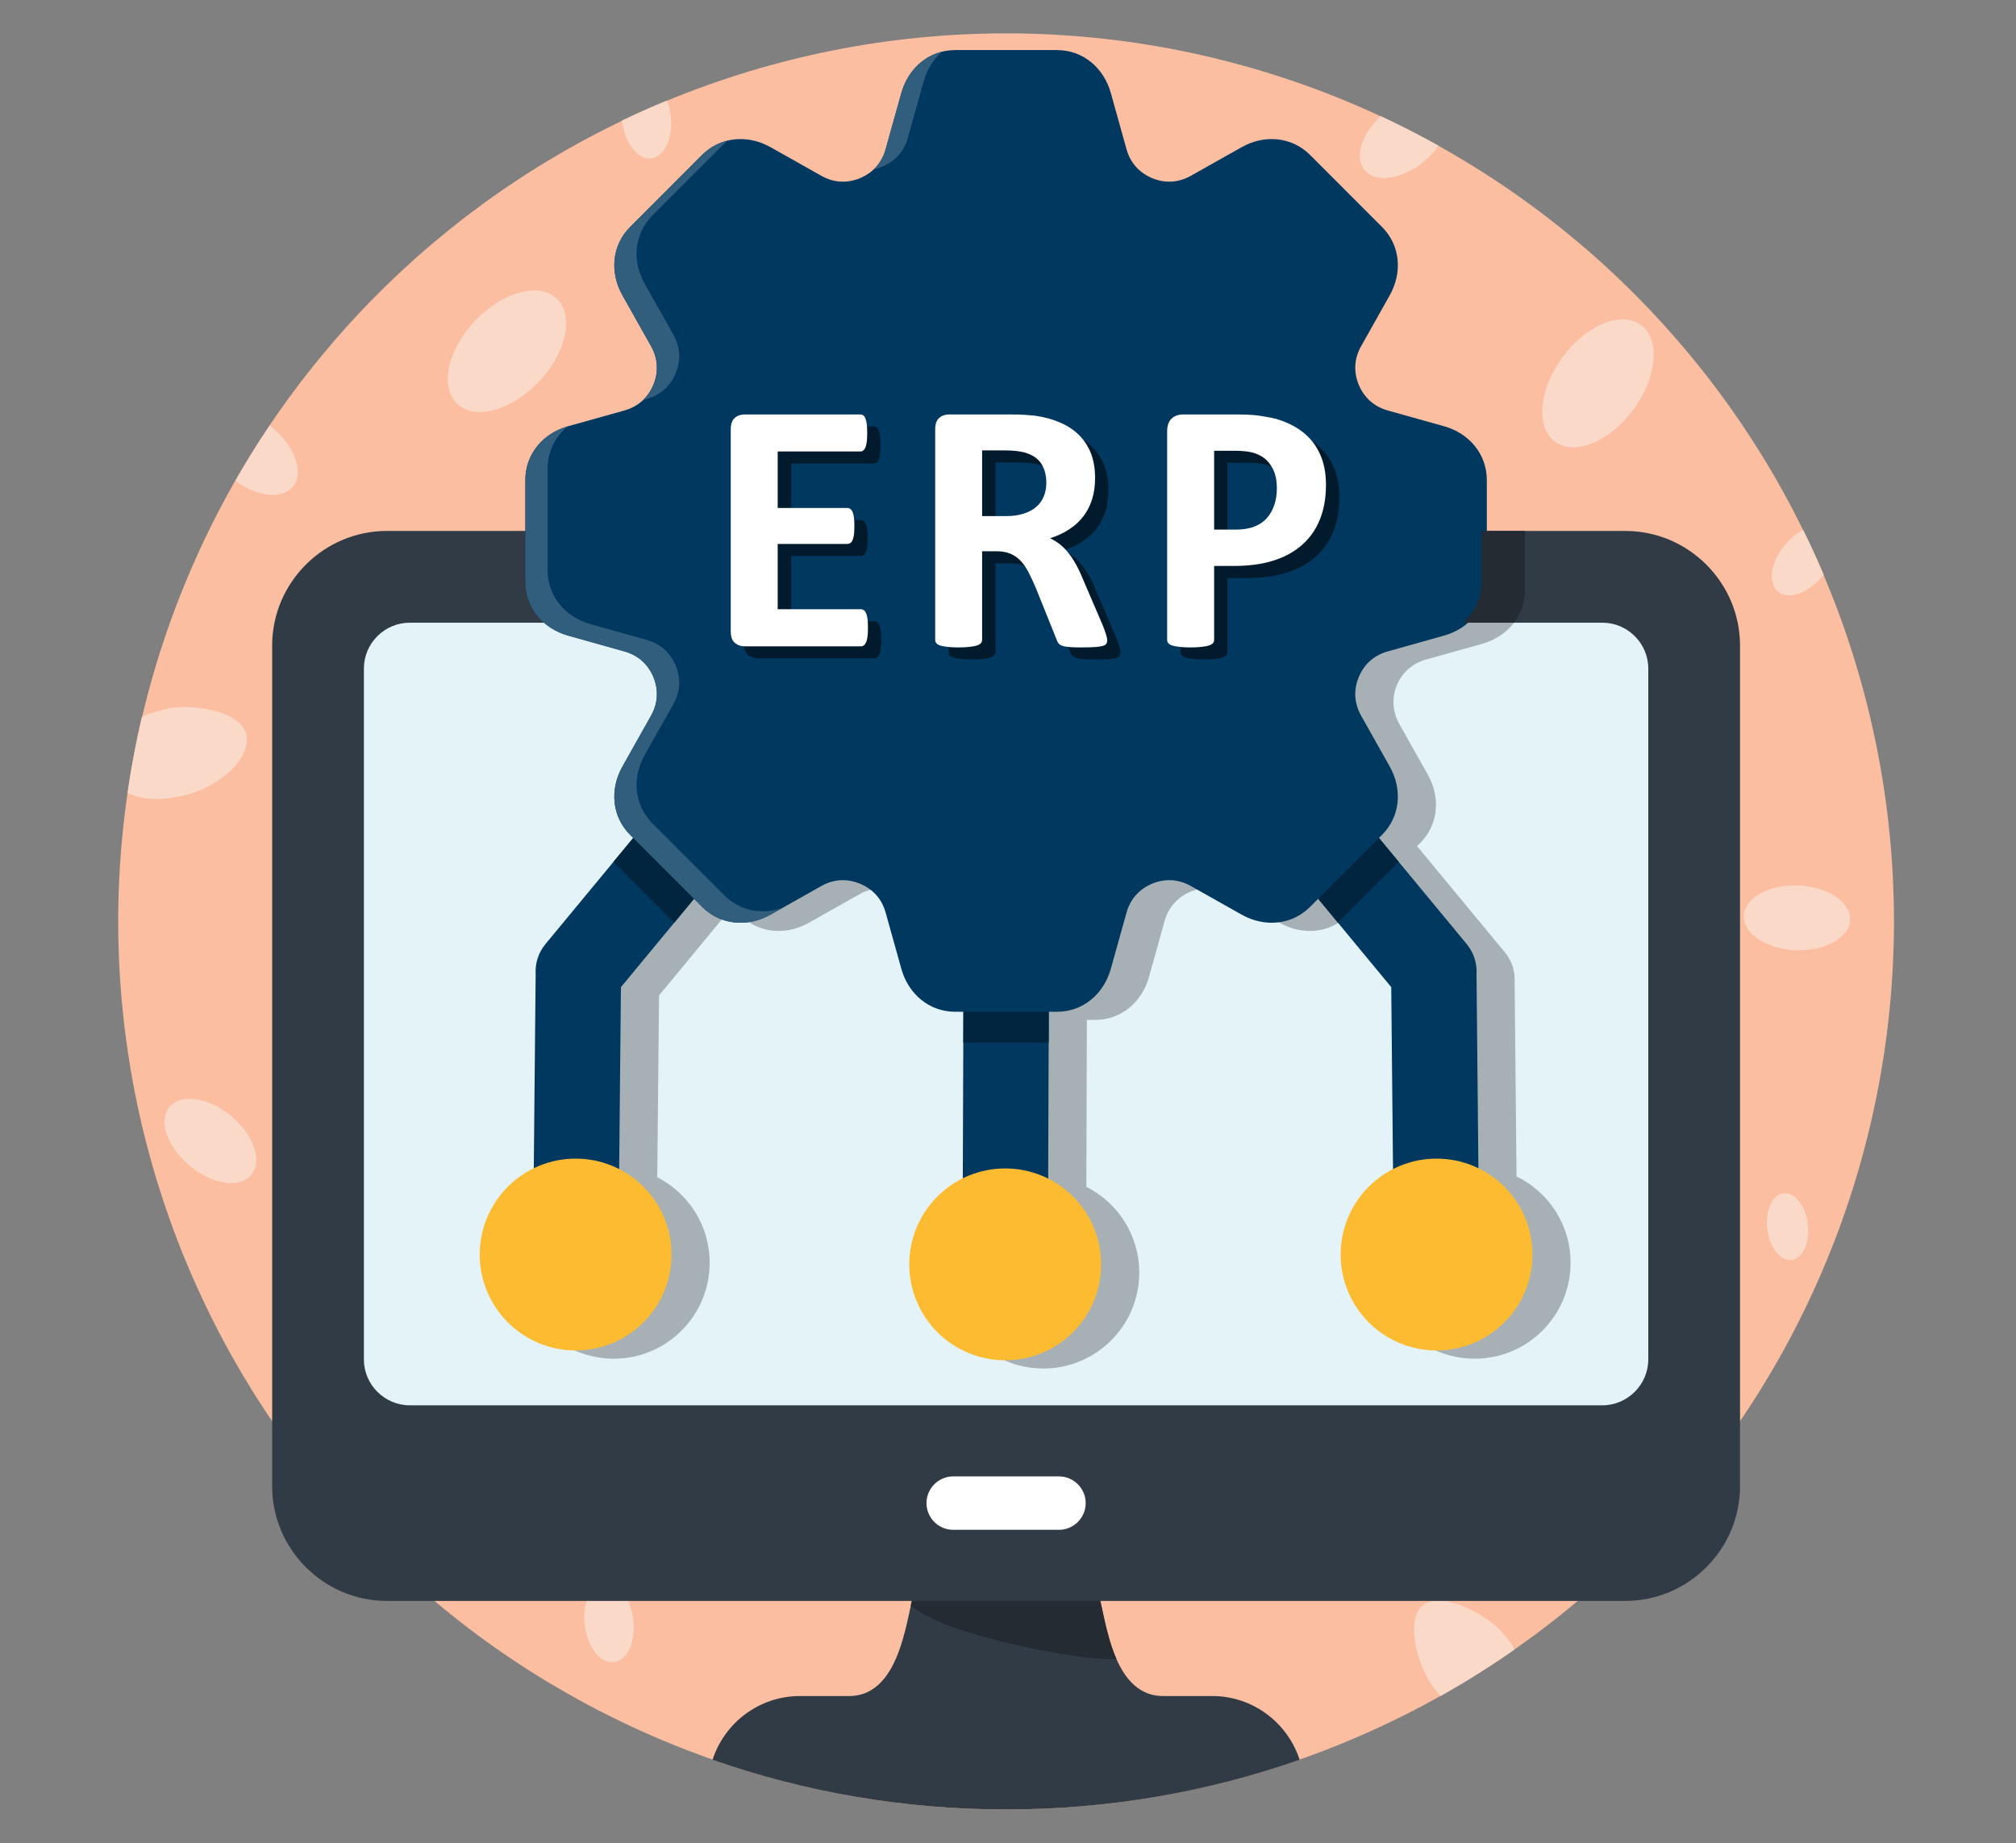 <svg xmlns="http://www.w3.org/2000/svg" xmlns:xlink="http://www.w3.org/1999/xlink" width="198" zoomAndPan="magnify" viewBox="0 0 148.5 135.75" height="181" preserveAspectRatio="xMidYMid meet" version="1.2"><rect x="0" y="0" width="148.5" height="135.75" fill="#808080" stroke="none"/><defs><clipPath id="e8384b513e"><path d="M 8.707 2.457 L 139.52 2.457 L 139.52 133.266 L 8.707 133.266 Z M 8.707 2.457 "/></clipPath><clipPath id="61b525d983"><path d="M 52 114 L 96 114 L 96 133.266 L 52 133.266 Z M 52 114 "/></clipPath></defs><g id="d7a8609e8b"><g clip-rule="nonzero" clip-path="url(#e8384b513e)"><path style=" stroke:none;fill-rule:nonzero;fill:#fbbea1;fill-opacity:1;" d="M 139.512 67.859 C 139.512 68.93 139.484 70 139.43 71.066 C 139.379 72.137 139.301 73.203 139.195 74.27 C 139.09 75.336 138.961 76.395 138.801 77.457 C 138.645 78.516 138.461 79.566 138.254 80.617 C 138.043 81.668 137.809 82.711 137.551 83.75 C 137.289 84.789 137.004 85.82 136.695 86.844 C 136.383 87.867 136.047 88.883 135.688 89.891 C 135.328 90.898 134.941 91.898 134.531 92.887 C 134.121 93.875 133.688 94.855 133.23 95.82 C 132.773 96.789 132.293 97.746 131.789 98.688 C 131.285 99.633 130.758 100.562 130.207 101.48 C 129.656 102.398 129.082 103.305 128.488 104.195 C 127.895 105.082 127.277 105.957 126.641 106.816 C 126.004 107.68 125.344 108.52 124.664 109.348 C 123.984 110.176 123.285 110.988 122.566 111.781 C 121.848 112.574 121.113 113.348 120.355 114.105 C 119.598 114.859 118.824 115.598 118.031 116.316 C 117.238 117.035 116.426 117.734 115.598 118.414 C 114.773 119.094 113.93 119.75 113.07 120.391 C 112.207 121.027 111.336 121.645 110.445 122.238 C 109.555 122.832 108.648 123.406 107.73 123.957 C 106.812 124.504 105.883 125.031 104.938 125.539 C 103.996 126.043 103.039 126.523 102.07 126.98 C 101.105 127.438 100.125 127.871 99.137 128.281 C 98.148 128.691 97.148 129.078 96.141 129.438 C 95.133 129.797 94.117 130.133 93.094 130.445 C 92.07 130.754 91.039 131.039 90 131.301 C 88.961 131.559 87.918 131.793 86.867 132.004 C 85.82 132.211 84.766 132.395 83.707 132.551 C 82.648 132.711 81.586 132.84 80.52 132.945 C 79.453 133.051 78.387 133.129 77.316 133.18 C 76.25 133.234 75.18 133.262 74.109 133.262 C 73.039 133.262 71.969 133.234 70.898 133.18 C 69.832 133.129 68.766 133.051 67.699 132.945 C 66.633 132.84 65.57 132.711 64.512 132.551 C 63.453 132.395 62.398 132.211 61.352 132.004 C 60.301 131.793 59.258 131.559 58.219 131.301 C 57.18 131.039 56.148 130.754 55.125 130.445 C 54.102 130.133 53.086 129.797 52.078 129.438 C 51.07 129.078 50.07 128.691 49.082 128.281 C 48.094 127.871 47.113 127.438 46.148 126.98 C 45.18 126.523 44.223 126.043 43.281 125.539 C 42.336 125.031 41.406 124.504 40.488 123.957 C 39.566 123.406 38.664 122.832 37.773 122.238 C 36.883 121.645 36.008 121.027 35.148 120.391 C 34.289 119.75 33.445 119.094 32.621 118.414 C 31.793 117.734 30.98 117.035 30.188 116.316 C 29.395 115.598 28.621 114.859 27.863 114.105 C 27.105 113.348 26.367 112.574 25.648 111.781 C 24.93 110.988 24.234 110.176 23.555 109.348 C 22.875 108.52 22.215 107.68 21.578 106.816 C 20.941 105.957 20.324 105.082 19.73 104.195 C 19.137 103.305 18.562 102.398 18.012 101.48 C 17.461 100.562 16.934 99.633 16.43 98.688 C 15.926 97.746 15.445 96.789 14.988 95.82 C 14.531 94.855 14.098 93.875 13.688 92.887 C 13.277 91.898 12.891 90.898 12.531 89.891 C 12.172 88.883 11.836 87.867 11.523 86.844 C 11.215 85.82 10.93 84.789 10.668 83.75 C 10.406 82.711 10.172 81.668 9.965 80.617 C 9.758 79.566 9.574 78.516 9.418 77.457 C 9.258 76.395 9.129 75.336 9.023 74.27 C 8.918 73.203 8.84 72.137 8.785 71.066 C 8.734 70 8.707 68.93 8.707 67.859 C 8.707 66.789 8.734 65.719 8.785 64.648 C 8.84 63.582 8.918 62.512 9.023 61.449 C 9.129 60.383 9.258 59.32 9.418 58.262 C 9.574 57.203 9.758 56.148 9.965 55.102 C 10.172 54.051 10.406 53.008 10.668 51.969 C 10.93 50.93 11.215 49.898 11.523 48.875 C 11.836 47.852 12.172 46.832 12.531 45.824 C 12.891 44.816 13.277 43.82 13.688 42.832 C 14.098 41.844 14.531 40.863 14.988 39.895 C 15.445 38.93 15.926 37.973 16.43 37.027 C 16.934 36.086 17.461 35.152 18.012 34.234 C 18.562 33.316 19.137 32.414 19.73 31.523 C 20.324 30.633 20.941 29.758 21.578 28.898 C 22.215 28.039 22.875 27.195 23.555 26.367 C 24.234 25.543 24.93 24.73 25.648 23.938 C 26.367 23.145 27.105 22.371 27.863 21.613 C 28.621 20.855 29.395 20.117 30.188 19.398 C 30.98 18.68 31.793 17.98 32.621 17.305 C 33.445 16.625 34.289 15.965 35.148 15.328 C 36.008 14.691 36.883 14.074 37.773 13.48 C 38.664 12.887 39.566 12.312 40.488 11.762 C 41.406 11.211 42.336 10.684 43.281 10.18 C 44.223 9.676 45.18 9.195 46.148 8.738 C 47.113 8.281 48.094 7.848 49.082 7.438 C 50.07 7.027 51.07 6.641 52.078 6.281 C 53.086 5.922 54.102 5.586 55.125 5.273 C 56.148 4.965 57.18 4.68 58.219 4.418 C 59.258 4.156 60.301 3.922 61.352 3.715 C 62.398 3.504 63.453 3.324 64.512 3.164 C 65.57 3.008 66.633 2.879 67.699 2.773 C 68.766 2.668 69.832 2.59 70.898 2.535 C 71.969 2.484 73.039 2.457 74.109 2.457 C 75.18 2.457 76.25 2.484 77.316 2.535 C 78.387 2.59 79.453 2.668 80.52 2.773 C 81.586 2.879 82.648 3.008 83.707 3.164 C 84.766 3.324 85.82 3.504 86.867 3.715 C 87.918 3.922 88.961 4.156 90 4.418 C 91.039 4.68 92.07 4.965 93.094 5.273 C 94.117 5.586 95.133 5.922 96.141 6.281 C 97.148 6.641 98.148 7.027 99.137 7.438 C 100.125 7.848 101.105 8.281 102.07 8.738 C 103.039 9.195 103.996 9.676 104.938 10.18 C 105.883 10.684 106.812 11.211 107.73 11.762 C 108.648 12.312 109.555 12.887 110.445 13.48 C 111.336 14.074 112.207 14.691 113.07 15.328 C 113.93 15.965 114.773 16.625 115.598 17.305 C 116.426 17.98 117.238 18.68 118.031 19.398 C 118.824 20.117 119.598 20.855 120.355 21.613 C 121.113 22.371 121.848 23.145 122.566 23.938 C 123.285 24.73 123.984 25.543 124.664 26.367 C 125.344 27.195 126.004 28.039 126.641 28.898 C 127.277 29.758 127.895 30.633 128.488 31.523 C 129.082 32.414 129.656 33.316 130.207 34.234 C 130.758 35.152 131.285 36.086 131.789 37.027 C 132.293 37.973 132.773 38.93 133.23 39.895 C 133.688 40.863 134.121 41.844 134.531 42.832 C 134.941 43.82 135.328 44.816 135.688 45.824 C 136.047 46.832 136.383 47.852 136.695 48.875 C 137.004 49.898 137.289 50.93 137.551 51.969 C 137.809 53.008 138.043 54.051 138.254 55.102 C 138.461 56.148 138.645 57.203 138.801 58.262 C 138.961 59.32 139.09 60.383 139.195 61.449 C 139.301 62.512 139.379 63.582 139.43 64.648 C 139.484 65.719 139.512 66.789 139.512 67.859 Z M 139.512 67.859 "/></g><path style=" stroke:none;fill-rule:evenodd;fill:#fbd9c8;fill-opacity:1;" d="M 44.5 116.539 C 45.488 116.418 46.449 117.633 46.648 119.258 C 46.852 120.879 46.211 122.293 45.223 122.414 C 44.234 122.535 43.273 121.32 43.074 119.695 C 42.875 118.074 43.512 116.66 44.5 116.539 Z M 101.711 8.555 C 103.16 9.23 104.578 9.957 105.969 10.734 C 105.684 11.137 105.324 11.531 104.898 11.887 C 103.289 13.223 101.328 13.512 100.512 12.531 C 99.742 11.605 100.281 9.871 101.711 8.555 Z M 132.824 39.031 C 133.359 40.113 133.863 41.211 134.336 42.324 C 134.309 42.363 134.277 42.402 134.246 42.438 C 133.203 43.699 131.738 44.207 130.973 43.57 C 130.203 42.938 130.426 41.402 131.469 40.141 C 131.879 39.648 132.352 39.27 132.824 39.031 Z M 111.543 121.488 C 109.793 122.715 107.977 123.855 106.109 124.906 C 105.992 124.77 105.855 124.609 105.695 124.41 C 104.516 122.988 103.418 119.371 104.801 118.23 C 106.184 117.086 109.602 118.941 110.703 120.277 C 111.801 121.605 111.312 121.082 111.543 121.488 Z M 9.395 58.391 C 9.668 56.5 10.02 54.633 10.453 52.797 C 10.723 52.645 11.125 52.5 12.152 52.234 C 14.02 51.754 17.684 52.312 18.129 54.051 C 18.578 55.789 16.215 57.895 13.77 58.523 C 11.809 59.031 10.434 58.891 9.395 58.391 Z M 45.82 8.875 C 46.906 8.355 48.012 7.863 49.133 7.402 C 49.262 7.734 49.355 8.105 49.406 8.504 C 49.605 10.125 48.965 11.539 47.977 11.66 C 46.988 11.781 46.027 10.566 45.828 8.941 Z M 17.332 35.41 C 18.125 34.02 18.969 32.66 19.863 31.336 C 19.938 31.395 20.012 31.449 20.082 31.512 C 21.746 32.895 22.414 34.836 21.574 35.848 C 20.781 36.801 18.934 36.594 17.332 35.41 Z M 136.281 67.75 C 136.227 69.066 134.434 70.062 132.273 69.98 C 130.109 69.895 128.398 68.758 128.449 67.445 C 128.504 66.129 130.297 65.129 132.457 65.215 C 134.621 65.297 136.332 66.434 136.281 67.75 Z M 131.367 87.883 C 132.191 87.781 132.996 88.797 133.164 90.152 C 133.328 91.508 132.797 92.688 131.973 92.789 C 131.148 92.891 130.344 91.875 130.176 90.52 C 130.008 89.164 130.543 87.984 131.367 87.883 Z M 120.875 23.934 C 119.43 22.871 116.84 23.93 115.094 26.305 C 113.348 28.676 113.102 31.461 114.547 32.527 C 115.988 33.59 118.578 32.527 120.324 30.156 C 122.07 27.781 122.316 24.996 120.875 23.934 Z M 33.68 29.746 C 32.375 28.516 32.957 25.781 34.98 23.637 C 37.004 21.496 39.703 20.758 41.004 21.988 C 42.309 23.219 41.727 25.957 39.703 28.098 C 37.68 30.238 34.984 30.977 33.68 29.746 Z M 12.484 81.523 C 13.328 80.512 15.359 80.809 17.023 82.191 C 18.688 83.574 19.355 85.516 18.512 86.527 C 17.672 87.543 15.641 87.242 13.977 85.859 C 12.312 84.477 11.645 82.535 12.484 81.523 Z M 12.484 81.523 "/><g clip-rule="nonzero" clip-path="url(#61b525d983)"><path style=" stroke:none;fill-rule:evenodd;fill:#313b45;fill-opacity:1;" d="M 58.922 124.906 L 62.543 124.906 C 66.566 124.906 66.805 118.379 67.426 117.027 C 68.129 115.492 69.574 114.566 71.266 114.566 L 76.953 114.566 C 78.645 114.566 80.09 115.492 80.793 117.027 C 81.414 118.379 81.652 124.906 85.676 124.906 L 89.297 124.906 C 92.297 124.906 94.852 126.879 95.73 129.598 C 88.961 131.965 81.688 133.258 74.109 133.258 C 66.531 133.258 59.258 131.965 52.488 129.598 C 53.367 126.879 55.922 124.906 58.922 124.906 Z M 58.922 124.906 "/></g><path style=" stroke:none;fill-rule:evenodd;fill:#242b32;fill-opacity:1;" d="M 67.086 118.266 C 67.203 117.723 67.309 117.281 67.426 117.027 C 67.543 116.77 67.684 116.531 67.84 116.309 C 70.605 115.75 73.32 115.246 75.797 115.004 C 76.742 114.91 77.656 114.855 78.516 114.852 C 79.508 115.238 80.32 115.996 80.793 117.027 C 81.145 117.797 81.375 120.238 82.246 122.199 C 82.148 122.203 82.051 122.199 81.949 122.199 C 80.129 122.164 77.855 121.797 75.5 121.289 C 73.145 120.777 70.703 120.121 68.996 119.355 C 68.234 119.012 67.621 118.645 67.086 118.266 Z M 67.086 118.266 "/><path style=" stroke:none;fill-rule:evenodd;fill:#313b45;fill-opacity:1;" d="M 28.496 39.102 L 119.723 39.102 C 124.371 39.102 128.172 42.902 128.172 47.547 L 128.172 109.453 C 128.172 114.098 124.367 117.902 119.723 117.902 L 28.496 117.902 C 23.852 117.902 20.047 114.098 20.047 109.453 L 20.047 47.547 C 20.047 42.902 23.848 39.102 28.496 39.102 Z M 28.496 39.102 "/><path style=" stroke:none;fill-rule:evenodd;fill:#e4f3f8;fill-opacity:1;" d="M 118.035 45.859 L 30.184 45.859 C 28.324 45.859 26.805 47.379 26.805 49.234 L 26.805 100.117 C 26.805 101.977 28.336 103.496 30.184 103.496 L 118.035 103.496 C 119.883 103.496 121.414 101.969 121.414 100.117 L 121.414 49.234 C 121.414 47.387 119.895 45.859 118.035 45.859 Z M 118.035 45.859 "/><path style=" stroke:none;fill-rule:evenodd;fill:#ffffff;fill-opacity:1;" d="M 70.211 108.73 L 78.004 108.73 C 79.086 108.73 79.973 109.617 79.973 110.699 C 79.973 111.781 79.086 112.664 78.004 112.664 L 70.211 112.664 C 69.133 112.664 68.246 111.781 68.246 110.699 C 68.246 109.617 69.133 108.73 70.211 108.73 Z M 70.211 108.73 "/><path style=" stroke:none;fill-rule:evenodd;fill:#a7b1b5;fill-opacity:1;" d="M 53.93 66.793 L 54.527 67.391 C 55.887 68.75 57.891 68.906 59.566 67.965 L 63.312 65.855 C 65.16 64.812 67.477 65.773 68.047 67.816 L 69.203 71.957 C 69.723 73.805 71.25 75.113 73.172 75.113 L 73.773 75.113 L 73.73 87.379 C 71.395 88.531 69.785 90.938 69.785 93.719 C 69.785 97.621 72.949 100.785 76.852 100.785 C 80.754 100.785 83.918 97.621 83.918 93.719 C 83.918 90.957 82.328 88.562 80.02 87.402 L 80.062 75.113 L 80.664 75.113 C 82.582 75.113 84.113 73.809 84.633 71.957 L 85.789 67.816 C 86.359 65.773 88.672 64.812 90.523 65.855 L 94.27 67.965 C 95.941 68.906 97.949 68.75 99.309 67.391 L 99.906 66.793 L 105.289 73.305 L 105.418 86.699 C 103.129 87.867 101.559 90.246 101.559 92.996 C 101.559 96.898 104.723 100.062 108.625 100.062 C 112.527 100.062 115.691 96.898 115.691 92.996 C 115.691 90.199 114.066 87.781 111.707 86.637 L 111.57 72.344 C 111.617 71.57 111.383 70.777 110.852 70.137 L 104.383 62.316 L 104.605 62.094 C 105.961 60.734 106.121 58.73 105.176 57.055 L 103.07 53.309 C 102.027 51.461 102.984 49.145 105.031 48.574 L 109.168 47.418 C 110.141 47.148 110.961 46.598 111.523 45.859 L 42.309 45.859 C 42.887 46.621 43.746 47.16 44.668 47.418 L 48.805 48.574 C 50.848 49.145 51.809 51.461 50.766 53.309 L 48.656 57.055 C 47.715 58.73 47.871 60.734 49.23 62.094 L 49.453 62.316 L 42.984 70.137 C 42.453 70.777 42.219 71.57 42.266 72.344 L 42.129 86.637 C 39.77 87.781 38.145 90.199 38.145 92.996 C 38.145 96.898 41.309 100.062 45.211 100.062 C 49.113 100.062 52.273 96.898 52.273 92.996 C 52.273 90.246 50.707 87.867 48.414 86.699 L 48.547 73.305 Z M 53.93 66.793 "/><path style=" stroke:none;fill-rule:nonzero;fill:#01385f;fill-opacity:1;" d="M 54.102 52.695 C 55.211 51.352 57.199 51.164 58.543 52.273 C 59.883 53.383 60.07 55.371 58.961 56.715 L 45.738 72.699 L 45.547 92.418 C 45.531 94.152 44.113 95.551 42.375 95.535 C 40.641 95.523 39.242 94.102 39.258 92.367 L 39.457 71.738 C 39.41 70.965 39.645 70.176 40.176 69.531 Z M 71.031 55.715 C 71.031 53.977 72.438 52.57 74.176 52.57 C 75.91 52.57 77.32 53.977 77.32 55.715 L 77.188 93.113 C 77.188 94.852 75.777 96.258 74.043 96.258 C 72.309 96.258 70.898 94.852 70.898 93.113 Z M 89.258 56.715 C 88.148 55.371 88.336 53.383 89.676 52.273 C 91.02 51.164 93.004 51.352 94.117 52.695 L 108.043 69.531 C 108.574 70.176 108.809 70.965 108.762 71.738 L 108.961 92.367 C 108.977 94.102 107.578 95.523 105.844 95.535 C 104.105 95.551 102.688 94.152 102.672 92.418 L 102.48 72.699 Z M 89.258 56.715 "/><path style=" stroke:none;fill-rule:nonzero;fill:#01253e;fill-opacity:1;" d="M 54.102 52.695 C 55.211 51.352 57.199 51.164 58.543 52.273 C 59.883 53.383 60.07 55.371 58.961 56.715 L 49.668 67.949 L 45.188 63.473 Z M 103.031 63.473 L 98.551 67.949 L 89.258 56.715 C 88.148 55.371 88.336 53.383 89.676 52.273 C 91.02 51.164 93.004 51.352 94.117 52.695 Z M 77.246 76.781 L 70.957 76.781 L 71.031 55.715 C 71.031 53.977 72.438 52.57 74.176 52.57 C 75.91 52.57 77.32 53.977 77.32 55.715 Z M 77.246 76.781 "/><path style=" stroke:none;fill-rule:evenodd;fill:#01385f;fill-opacity:1;" d="M 102.223 30.23 L 106.359 31.387 C 108.211 31.902 109.52 33.434 109.52 35.355 L 109.52 42.848 C 109.52 44.766 108.211 46.297 106.359 46.812 L 102.223 47.973 C 101.227 48.25 100.484 48.906 100.09 49.859 C 99.691 50.816 99.754 51.805 100.262 52.707 L 102.367 56.449 C 103.312 58.125 103.156 60.133 101.797 61.488 L 96.5 66.789 C 95.141 68.145 93.133 68.301 91.461 67.359 L 87.715 65.25 C 86.812 64.742 85.824 64.684 84.871 65.078 C 83.914 65.477 83.258 66.215 82.98 67.211 L 81.824 71.352 C 81.305 73.203 79.777 74.512 77.855 74.512 L 70.363 74.512 C 68.441 74.512 66.91 73.203 66.395 71.352 L 65.238 67.211 C 64.961 66.215 64.305 65.477 63.348 65.082 C 62.391 64.684 61.402 64.742 60.504 65.25 L 56.758 67.359 C 55.086 68.301 53.078 68.145 51.719 66.789 L 46.422 61.488 C 45.062 60.133 44.906 58.125 45.852 56.449 L 47.957 52.707 C 48.465 51.805 48.523 50.816 48.129 49.859 C 47.734 48.906 46.992 48.25 45.996 47.973 L 41.859 46.812 C 40.008 46.297 38.699 44.766 38.699 42.848 L 38.699 35.352 C 38.699 33.434 40.008 31.902 41.859 31.387 L 45.996 30.23 C 46.992 29.949 47.734 29.293 48.129 28.34 C 48.523 27.383 48.465 26.395 47.957 25.492 L 45.852 21.75 C 44.906 20.074 45.062 18.066 46.422 16.711 L 51.719 11.41 C 53.078 10.055 55.086 9.898 56.758 10.84 L 60.504 12.949 C 61.402 13.457 62.391 13.516 63.348 13.121 C 64.305 12.723 64.961 11.984 65.238 10.988 L 66.395 6.848 C 66.914 4.996 68.441 3.688 70.363 3.688 L 77.855 3.688 C 79.777 3.688 81.305 4.996 81.824 6.848 L 82.98 10.988 C 83.258 11.984 83.914 12.723 84.871 13.121 C 85.824 13.516 86.812 13.457 87.715 12.949 L 91.461 10.84 C 93.133 9.898 95.141 10.055 96.5 11.41 L 101.797 16.711 C 103.156 18.066 103.312 20.074 102.367 21.75 L 100.262 25.492 C 99.754 26.395 99.691 27.383 100.09 28.34 C 100.484 29.293 101.227 29.949 102.223 30.23 Z M 102.223 30.23 "/><path style=" stroke:none;fill-rule:evenodd;fill:#011b2d;fill-opacity:1;" d="M 64.914 47.121 C 64.914 47.375 64.906 47.59 64.883 47.766 C 64.863 47.934 64.832 48.074 64.785 48.18 C 64.738 48.285 64.688 48.363 64.617 48.41 C 64.555 48.461 64.48 48.484 64.402 48.484 L 55.836 48.484 C 55.551 48.484 55.305 48.398 55.109 48.227 C 54.91 48.055 54.812 47.777 54.812 47.391 L 54.812 32.504 C 54.812 32.113 54.91 31.836 55.109 31.664 C 55.305 31.492 55.551 31.406 55.836 31.406 L 64.363 31.406 C 64.438 31.406 64.512 31.43 64.574 31.477 C 64.633 31.52 64.688 31.598 64.73 31.707 C 64.773 31.816 64.809 31.957 64.832 32.129 C 64.852 32.305 64.863 32.52 64.863 32.785 C 64.863 33.035 64.852 33.242 64.832 33.418 C 64.809 33.586 64.777 33.727 64.73 33.832 C 64.688 33.938 64.633 34.016 64.574 34.066 C 64.512 34.113 64.438 34.137 64.363 34.137 L 58.27 34.137 L 58.27 38.297 L 63.402 38.297 C 63.484 38.297 63.555 38.32 63.617 38.371 C 63.688 38.418 63.738 38.492 63.785 38.594 C 63.832 38.695 63.863 38.828 63.883 39.004 C 63.906 39.176 63.918 39.383 63.918 39.625 C 63.918 39.883 63.906 40.094 63.883 40.262 C 63.863 40.43 63.832 40.562 63.785 40.664 C 63.738 40.766 63.688 40.836 63.617 40.879 C 63.555 40.922 63.484 40.945 63.402 40.945 L 58.27 40.945 L 58.27 45.754 L 64.402 45.754 C 64.484 45.754 64.555 45.777 64.617 45.828 C 64.688 45.875 64.738 45.953 64.785 46.062 C 64.832 46.164 64.863 46.305 64.883 46.477 C 64.906 46.652 64.914 46.863 64.914 47.121 Z M 82.539 48.039 C 82.539 48.133 82.523 48.215 82.484 48.281 C 82.449 48.348 82.367 48.402 82.238 48.449 C 82.105 48.488 81.914 48.52 81.656 48.539 C 81.402 48.555 81.055 48.566 80.617 48.566 C 80.25 48.566 79.957 48.555 79.734 48.539 C 79.516 48.52 79.34 48.488 79.211 48.438 C 79.086 48.391 78.996 48.332 78.941 48.254 C 78.895 48.18 78.848 48.09 78.812 47.984 L 77.273 44.16 C 77.086 43.727 76.906 43.34 76.73 43.008 C 76.555 42.672 76.359 42.391 76.141 42.168 C 75.926 41.941 75.672 41.773 75.391 41.656 C 75.109 41.547 74.781 41.488 74.414 41.488 L 73.328 41.488 L 73.328 48.012 C 73.328 48.098 73.301 48.18 73.242 48.246 C 73.184 48.316 73.09 48.375 72.957 48.422 C 72.828 48.461 72.652 48.496 72.43 48.523 C 72.215 48.551 71.93 48.566 71.594 48.566 C 71.258 48.566 70.98 48.551 70.754 48.523 C 70.531 48.496 70.355 48.461 70.223 48.422 C 70.094 48.375 70 48.316 69.949 48.25 C 69.895 48.18 69.867 48.098 69.867 48.012 L 69.867 32.504 C 69.867 32.113 69.969 31.836 70.164 31.664 C 70.363 31.492 70.605 31.406 70.895 31.406 L 75.316 31.406 C 75.762 31.406 76.137 31.418 76.426 31.434 C 76.715 31.453 76.98 31.477 77.219 31.5 C 77.902 31.598 78.52 31.762 79.066 32.004 C 79.617 32.238 80.086 32.547 80.469 32.93 C 80.852 33.312 81.145 33.762 81.348 34.285 C 81.551 34.809 81.648 35.406 81.648 36.086 C 81.648 36.656 81.578 37.176 81.434 37.645 C 81.285 38.117 81.07 38.535 80.789 38.906 C 80.508 39.273 80.164 39.594 79.75 39.867 C 79.336 40.141 78.863 40.355 78.336 40.527 C 78.59 40.648 78.828 40.797 79.055 40.973 C 79.281 41.148 79.492 41.363 79.691 41.617 C 79.887 41.871 80.078 42.152 80.254 42.477 C 80.43 42.797 80.598 43.16 80.766 43.566 L 82.211 46.941 C 82.344 47.273 82.434 47.516 82.473 47.672 C 82.52 47.828 82.539 47.949 82.539 48.039 Z M 78.055 36.441 C 78.055 35.879 77.93 35.402 77.672 35.02 C 77.414 34.633 76.996 34.359 76.418 34.199 C 76.238 34.156 76.043 34.125 75.816 34.098 C 75.594 34.07 75.281 34.055 74.887 34.055 L 73.328 34.055 L 73.328 38.891 L 75.098 38.891 C 75.594 38.891 76.02 38.832 76.391 38.711 C 76.762 38.594 77.07 38.43 77.316 38.211 C 77.562 38 77.75 37.738 77.871 37.441 C 77.992 37.145 78.055 36.812 78.055 36.441 Z M 98.656 36.598 C 98.656 37.559 98.508 38.406 98.207 39.145 C 97.91 39.887 97.473 40.508 96.895 41.012 C 96.324 41.523 95.621 41.906 94.789 42.172 C 93.953 42.438 92.973 42.566 91.844 42.566 L 90.414 42.566 L 90.414 48.012 C 90.414 48.102 90.387 48.18 90.328 48.25 C 90.27 48.316 90.176 48.375 90.047 48.422 C 89.914 48.465 89.742 48.496 89.52 48.523 C 89.305 48.551 89.02 48.566 88.684 48.566 C 88.348 48.566 88.07 48.551 87.844 48.523 C 87.621 48.496 87.441 48.461 87.312 48.422 C 87.184 48.375 87.086 48.316 87.039 48.25 C 86.984 48.18 86.957 48.098 86.957 48.012 L 86.957 32.652 C 86.957 32.238 87.066 31.926 87.281 31.719 C 87.496 31.512 87.781 31.406 88.133 31.406 L 92.16 31.406 C 92.562 31.406 92.949 31.422 93.316 31.453 C 93.68 31.484 94.117 31.551 94.629 31.652 C 95.141 31.754 95.656 31.941 96.18 32.215 C 96.703 32.484 97.152 32.832 97.523 33.25 C 97.891 33.668 98.176 34.156 98.367 34.719 C 98.562 35.277 98.656 35.902 98.656 36.598 Z M 95.035 36.848 C 95.035 36.25 94.926 35.754 94.715 35.367 C 94.504 34.98 94.242 34.691 93.934 34.508 C 93.621 34.32 93.297 34.203 92.961 34.156 C 92.617 34.105 92.266 34.082 91.902 34.082 L 90.414 34.082 L 90.414 39.891 L 91.984 39.891 C 92.543 39.891 93.004 39.816 93.383 39.668 C 93.758 39.52 94.066 39.309 94.305 39.035 C 94.547 38.77 94.727 38.445 94.852 38.074 C 94.973 37.699 95.035 37.289 95.035 36.848 Z M 95.035 36.848 "/><path style=" stroke:none;fill-rule:nonzero;fill:#fcbb31;fill-opacity:1;" d="M 49.465 92.391 C 49.465 92.855 49.422 93.316 49.332 93.77 C 49.242 94.227 49.105 94.668 48.93 95.094 C 48.75 95.523 48.535 95.93 48.277 96.316 C 48.02 96.703 47.727 97.059 47.398 97.387 C 47.07 97.715 46.711 98.008 46.328 98.266 C 45.941 98.523 45.535 98.742 45.105 98.918 C 44.676 99.098 44.234 99.23 43.781 99.32 C 43.324 99.41 42.867 99.457 42.402 99.457 C 41.938 99.457 41.477 99.41 41.023 99.32 C 40.566 99.23 40.125 99.098 39.699 98.918 C 39.27 98.742 38.863 98.523 38.477 98.266 C 38.09 98.008 37.734 97.715 37.406 97.387 C 37.078 97.059 36.785 96.703 36.527 96.316 C 36.27 95.93 36.051 95.523 35.875 95.094 C 35.695 94.668 35.562 94.227 35.473 93.77 C 35.383 93.316 35.336 92.855 35.336 92.391 C 35.336 91.93 35.383 91.469 35.473 91.012 C 35.562 90.559 35.695 90.117 35.875 89.688 C 36.051 89.258 36.27 88.852 36.527 88.465 C 36.785 88.082 37.078 87.723 37.406 87.395 C 37.734 87.066 38.09 86.773 38.477 86.516 C 38.863 86.258 39.27 86.043 39.699 85.863 C 40.125 85.688 40.566 85.551 41.023 85.461 C 41.477 85.371 41.938 85.328 42.402 85.328 C 42.867 85.328 43.324 85.371 43.781 85.461 C 44.234 85.551 44.676 85.688 45.105 85.863 C 45.535 86.043 45.941 86.258 46.328 86.516 C 46.711 86.773 47.07 87.066 47.398 87.395 C 47.727 87.723 48.02 88.082 48.277 88.465 C 48.535 88.852 48.75 89.258 48.93 89.688 C 49.105 90.117 49.242 90.559 49.332 91.012 C 49.422 91.469 49.465 91.93 49.465 92.391 Z M 49.465 92.391 "/><path style=" stroke:none;fill-rule:nonzero;fill:#fcbb31;fill-opacity:1;" d="M 81.109 93.113 C 81.109 93.578 81.062 94.039 80.973 94.492 C 80.883 94.949 80.75 95.391 80.57 95.816 C 80.395 96.246 80.176 96.652 79.918 97.039 C 79.66 97.426 79.367 97.781 79.039 98.109 C 78.711 98.438 78.355 98.73 77.969 98.988 C 77.582 99.246 77.176 99.465 76.746 99.641 C 76.316 99.82 75.875 99.953 75.422 100.043 C 74.965 100.133 74.508 100.18 74.043 100.18 C 73.578 100.18 73.121 100.133 72.664 100.043 C 72.211 99.953 71.77 99.82 71.34 99.641 C 70.91 99.465 70.504 99.246 70.117 98.988 C 69.73 98.73 69.375 98.438 69.047 98.109 C 68.719 97.781 68.426 97.426 68.168 97.039 C 67.91 96.652 67.691 96.246 67.516 95.816 C 67.34 95.391 67.203 94.949 67.113 94.492 C 67.023 94.039 66.977 93.578 66.977 93.113 C 66.977 92.652 67.023 92.191 67.113 91.734 C 67.203 91.281 67.34 90.84 67.516 90.41 C 67.691 89.98 67.91 89.574 68.168 89.188 C 68.426 88.805 68.719 88.445 69.047 88.117 C 69.375 87.789 69.73 87.496 70.117 87.238 C 70.504 86.98 70.91 86.766 71.34 86.586 C 71.77 86.41 72.211 86.277 72.664 86.184 C 73.121 86.094 73.578 86.051 74.043 86.051 C 74.508 86.051 74.965 86.094 75.422 86.184 C 75.875 86.277 76.316 86.41 76.746 86.586 C 77.176 86.766 77.582 86.98 77.969 87.238 C 78.355 87.496 78.711 87.789 79.039 88.117 C 79.367 88.445 79.66 88.805 79.918 89.188 C 80.176 89.574 80.395 89.98 80.57 90.41 C 80.75 90.84 80.883 91.281 80.973 91.734 C 81.062 92.191 81.109 92.652 81.109 93.113 Z M 81.109 93.113 "/><path style=" stroke:none;fill-rule:nonzero;fill:#fcbb31;fill-opacity:1;" d="M 112.883 92.391 C 112.883 92.855 112.836 93.316 112.746 93.77 C 112.656 94.227 112.523 94.668 112.344 95.094 C 112.168 95.523 111.949 95.93 111.691 96.316 C 111.434 96.703 111.141 97.059 110.812 97.387 C 110.484 97.715 110.129 98.008 109.742 98.266 C 109.355 98.523 108.949 98.742 108.52 98.918 C 108.094 99.098 107.652 99.23 107.195 99.32 C 106.742 99.41 106.281 99.457 105.816 99.457 C 105.352 99.457 104.895 99.41 104.438 99.32 C 103.984 99.23 103.543 99.098 103.113 98.918 C 102.684 98.742 102.277 98.523 101.891 98.266 C 101.508 98.008 101.148 97.715 100.82 97.387 C 100.492 97.059 100.199 96.703 99.941 96.316 C 99.684 95.93 99.469 95.523 99.289 95.094 C 99.113 94.668 98.977 94.227 98.887 93.77 C 98.797 93.316 98.75 92.855 98.754 92.391 C 98.75 91.93 98.797 91.469 98.887 91.012 C 98.977 90.559 99.113 90.117 99.289 89.688 C 99.469 89.258 99.684 88.852 99.941 88.465 C 100.199 88.082 100.492 87.723 100.82 87.395 C 101.148 87.066 101.508 86.773 101.891 86.516 C 102.277 86.258 102.684 86.043 103.113 85.863 C 103.543 85.688 103.984 85.551 104.438 85.461 C 104.895 85.371 105.352 85.328 105.816 85.328 C 106.281 85.328 106.742 85.371 107.195 85.461 C 107.652 85.551 108.094 85.688 108.52 85.863 C 108.949 86.043 109.355 86.258 109.742 86.516 C 110.129 86.773 110.484 87.066 110.812 87.395 C 111.141 87.723 111.434 88.082 111.691 88.465 C 111.949 88.852 112.168 89.258 112.344 89.688 C 112.523 90.117 112.656 90.559 112.746 91.012 C 112.836 91.469 112.883 91.93 112.883 92.391 Z M 112.883 92.391 "/><path style=" stroke:none;fill-rule:nonzero;fill:#ffffff;fill-opacity:1;" d="M 63.934 46.234 C 63.934 46.488 63.926 46.703 63.902 46.875 C 63.879 47.047 63.848 47.188 63.801 47.293 C 63.758 47.398 63.703 47.477 63.637 47.523 C 63.574 47.574 63.496 47.598 63.418 47.598 L 54.855 47.598 C 54.566 47.598 54.324 47.512 54.125 47.34 C 53.926 47.168 53.828 46.891 53.828 46.504 L 53.828 31.617 C 53.828 31.227 53.926 30.949 54.125 30.777 C 54.324 30.605 54.566 30.523 54.855 30.523 L 63.379 30.523 C 63.457 30.523 63.527 30.543 63.59 30.59 C 63.648 30.633 63.703 30.711 63.75 30.82 C 63.789 30.93 63.824 31.07 63.848 31.242 C 63.871 31.418 63.879 31.633 63.879 31.898 C 63.879 32.148 63.871 32.355 63.848 32.531 C 63.824 32.699 63.793 32.84 63.75 32.945 C 63.703 33.051 63.648 33.129 63.59 33.18 C 63.527 33.227 63.457 33.25 63.379 33.25 L 57.285 33.25 L 57.285 37.41 L 62.418 37.41 C 62.5 37.41 62.574 37.434 62.637 37.484 C 62.703 37.531 62.758 37.605 62.801 37.707 C 62.848 37.809 62.879 37.941 62.902 38.117 C 62.926 38.289 62.934 38.496 62.934 38.738 C 62.934 38.996 62.926 39.207 62.902 39.375 C 62.879 39.543 62.848 39.676 62.801 39.773 C 62.758 39.879 62.703 39.949 62.637 39.992 C 62.574 40.035 62.5 40.059 62.418 40.059 L 57.285 40.059 L 57.285 44.867 L 63.418 44.867 C 63.5 44.867 63.574 44.891 63.637 44.941 C 63.703 44.992 63.758 45.066 63.801 45.176 C 63.848 45.277 63.879 45.418 63.902 45.59 C 63.926 45.766 63.934 45.977 63.934 46.234 Z M 81.559 47.152 C 81.559 47.246 81.539 47.328 81.504 47.395 C 81.469 47.461 81.387 47.516 81.258 47.562 C 81.121 47.602 80.93 47.633 80.676 47.652 C 80.418 47.668 80.07 47.68 79.637 47.68 C 79.266 47.68 78.973 47.668 78.754 47.652 C 78.531 47.633 78.355 47.602 78.23 47.551 C 78.102 47.504 78.016 47.445 77.961 47.367 C 77.91 47.293 77.863 47.199 77.828 47.098 L 76.289 43.273 C 76.105 42.844 75.926 42.453 75.75 42.121 C 75.574 41.785 75.375 41.504 75.16 41.281 C 74.941 41.055 74.691 40.887 74.406 40.77 C 74.129 40.656 73.797 40.598 73.43 40.598 L 72.344 40.598 L 72.344 47.125 C 72.344 47.211 72.316 47.293 72.258 47.359 C 72.199 47.43 72.105 47.488 71.973 47.535 C 71.844 47.574 71.668 47.609 71.449 47.637 C 71.23 47.664 70.949 47.68 70.609 47.68 C 70.277 47.68 69.996 47.664 69.773 47.637 C 69.547 47.609 69.371 47.574 69.242 47.535 C 69.109 47.488 69.016 47.43 68.965 47.363 C 68.914 47.293 68.887 47.211 68.887 47.125 L 68.887 31.617 C 68.887 31.227 68.984 30.949 69.184 30.777 C 69.383 30.605 69.625 30.523 69.914 30.523 L 74.336 30.523 C 74.781 30.523 75.152 30.531 75.441 30.547 C 75.73 30.566 75.996 30.59 76.234 30.613 C 76.918 30.711 77.535 30.879 78.086 31.117 C 78.637 31.352 79.102 31.66 79.484 32.043 C 79.867 32.426 80.16 32.875 80.363 33.398 C 80.566 33.922 80.664 34.52 80.664 35.199 C 80.664 35.766 80.594 36.289 80.449 36.758 C 80.301 37.23 80.09 37.648 79.805 38.02 C 79.527 38.391 79.18 38.707 78.766 38.977 C 78.352 39.254 77.879 39.469 77.352 39.641 C 77.609 39.762 77.848 39.91 78.07 40.086 C 78.297 40.262 78.508 40.477 78.707 40.73 C 78.906 40.98 79.094 41.266 79.27 41.59 C 79.445 41.91 79.617 42.273 79.781 42.68 L 81.23 46.051 C 81.359 46.387 81.449 46.629 81.488 46.785 C 81.535 46.941 81.559 47.062 81.559 47.152 Z M 77.074 35.555 C 77.074 34.992 76.945 34.516 76.691 34.133 C 76.434 33.746 76.016 33.473 75.434 33.312 C 75.258 33.27 75.059 33.238 74.836 33.211 C 74.609 33.184 74.297 33.168 73.902 33.168 L 72.344 33.168 L 72.344 38.008 L 74.113 38.008 C 74.609 38.008 75.035 37.949 75.406 37.824 C 75.781 37.707 76.086 37.543 76.336 37.324 C 76.582 37.113 76.766 36.852 76.887 36.555 C 77.008 36.258 77.074 35.926 77.074 35.555 Z M 97.672 35.707 C 97.672 36.672 97.523 37.52 97.223 38.258 C 96.926 39 96.488 39.621 95.914 40.125 C 95.34 40.637 94.637 41.02 93.805 41.285 C 92.973 41.551 91.992 41.68 90.859 41.68 L 89.434 41.68 L 89.434 47.125 C 89.434 47.215 89.406 47.293 89.348 47.363 C 89.289 47.43 89.195 47.488 89.062 47.535 C 88.934 47.578 88.758 47.609 88.535 47.637 C 88.32 47.664 88.035 47.68 87.699 47.68 C 87.367 47.68 87.086 47.664 86.859 47.637 C 86.637 47.609 86.461 47.574 86.332 47.535 C 86.199 47.488 86.105 47.43 86.055 47.363 C 86 47.293 85.973 47.211 85.973 47.125 L 85.973 31.766 C 85.973 31.352 86.082 31.039 86.297 30.832 C 86.516 30.625 86.797 30.523 87.148 30.523 L 91.176 30.523 C 91.582 30.523 91.969 30.535 92.332 30.566 C 92.699 30.598 93.133 30.664 93.648 30.766 C 94.156 30.867 94.676 31.055 95.195 31.328 C 95.719 31.598 96.168 31.945 96.539 32.363 C 96.906 32.781 97.191 33.27 97.387 33.832 C 97.578 34.391 97.672 35.016 97.672 35.707 Z M 94.055 35.961 C 94.055 35.363 93.945 34.867 93.734 34.48 C 93.52 34.094 93.262 33.805 92.949 33.621 C 92.637 33.434 92.316 33.316 91.977 33.27 C 91.637 33.219 91.285 33.195 90.918 33.195 L 89.434 33.195 L 89.434 39.004 L 91 39.004 C 91.559 39.004 92.023 38.93 92.398 38.781 C 92.773 38.633 93.086 38.422 93.324 38.148 C 93.562 37.883 93.742 37.559 93.867 37.188 C 93.988 36.812 94.055 36.402 94.055 35.961 Z M 94.055 35.961 "/><path style=" stroke:none;fill-rule:evenodd;fill:#315e7d;fill-opacity:1;" d="M 48.062 60.641 C 46.707 59.285 46.547 57.277 47.492 55.602 L 49.602 51.859 C 50.105 50.957 50.168 49.969 49.77 49.012 C 49.375 48.059 48.633 47.402 47.637 47.125 L 43.5 45.965 C 43.383 45.934 43.27 45.898 43.16 45.859 C 41.488 45.254 40.34 43.797 40.34 42 L 40.34 34.504 C 40.34 33.238 40.91 32.145 41.828 31.395 C 39.992 31.918 38.699 33.445 38.699 35.352 L 38.699 42.848 C 38.699 44.059 39.219 45.113 40.066 45.859 C 40.566 46.293 41.176 46.625 41.859 46.812 L 45.996 47.973 C 46.992 48.25 47.734 48.906 48.129 49.859 C 48.523 50.816 48.465 51.805 47.957 52.707 L 45.852 56.449 C 44.906 58.125 45.062 60.133 46.422 61.488 L 48.883 63.953 L 51.719 66.789 C 53.078 68.145 55.086 68.301 56.758 67.359 L 57.668 66.848 C 56.168 67.387 54.527 67.105 53.359 65.941 L 50.008 62.59 Z M 66.395 6.848 L 65.238 10.988 C 65.074 11.574 64.777 12.074 64.367 12.465 C 64.574 12.422 64.785 12.359 64.988 12.273 C 65.945 11.875 66.602 11.137 66.879 10.141 L 68.035 6 C 68.184 5.473 68.414 4.992 68.711 4.57 C 68.91 4.285 69.145 4.027 69.402 3.805 C 68.785 3.953 68.227 4.25 67.758 4.656 C 67.117 5.211 66.641 5.969 66.395 6.848 Z M 47.957 25.492 C 48.465 26.395 48.523 27.383 48.129 28.34 C 47.949 28.773 47.695 29.148 47.379 29.453 L 47.637 29.383 C 48.633 29.102 49.375 28.445 49.77 27.492 C 50.168 26.535 50.105 25.547 49.602 24.645 L 47.492 20.902 C 46.547 19.227 46.707 17.219 48.062 15.863 L 53.359 10.562 C 53.434 10.492 53.508 10.422 53.586 10.355 C 52.902 10.523 52.258 10.871 51.719 11.41 L 46.422 16.711 C 45.062 18.066 44.906 20.074 45.852 21.75 Z M 47.957 25.492 "/><path style=" stroke:none;fill-rule:evenodd;fill:#242b32;fill-opacity:1;" d="M 109.141 39.102 L 109.141 42.848 C 109.141 44.059 108.621 45.113 107.773 45.859 L 111.523 45.859 C 112.031 45.188 112.328 44.363 112.328 43.449 L 112.328 39.102 Z M 109.141 39.102 "/></g></svg>